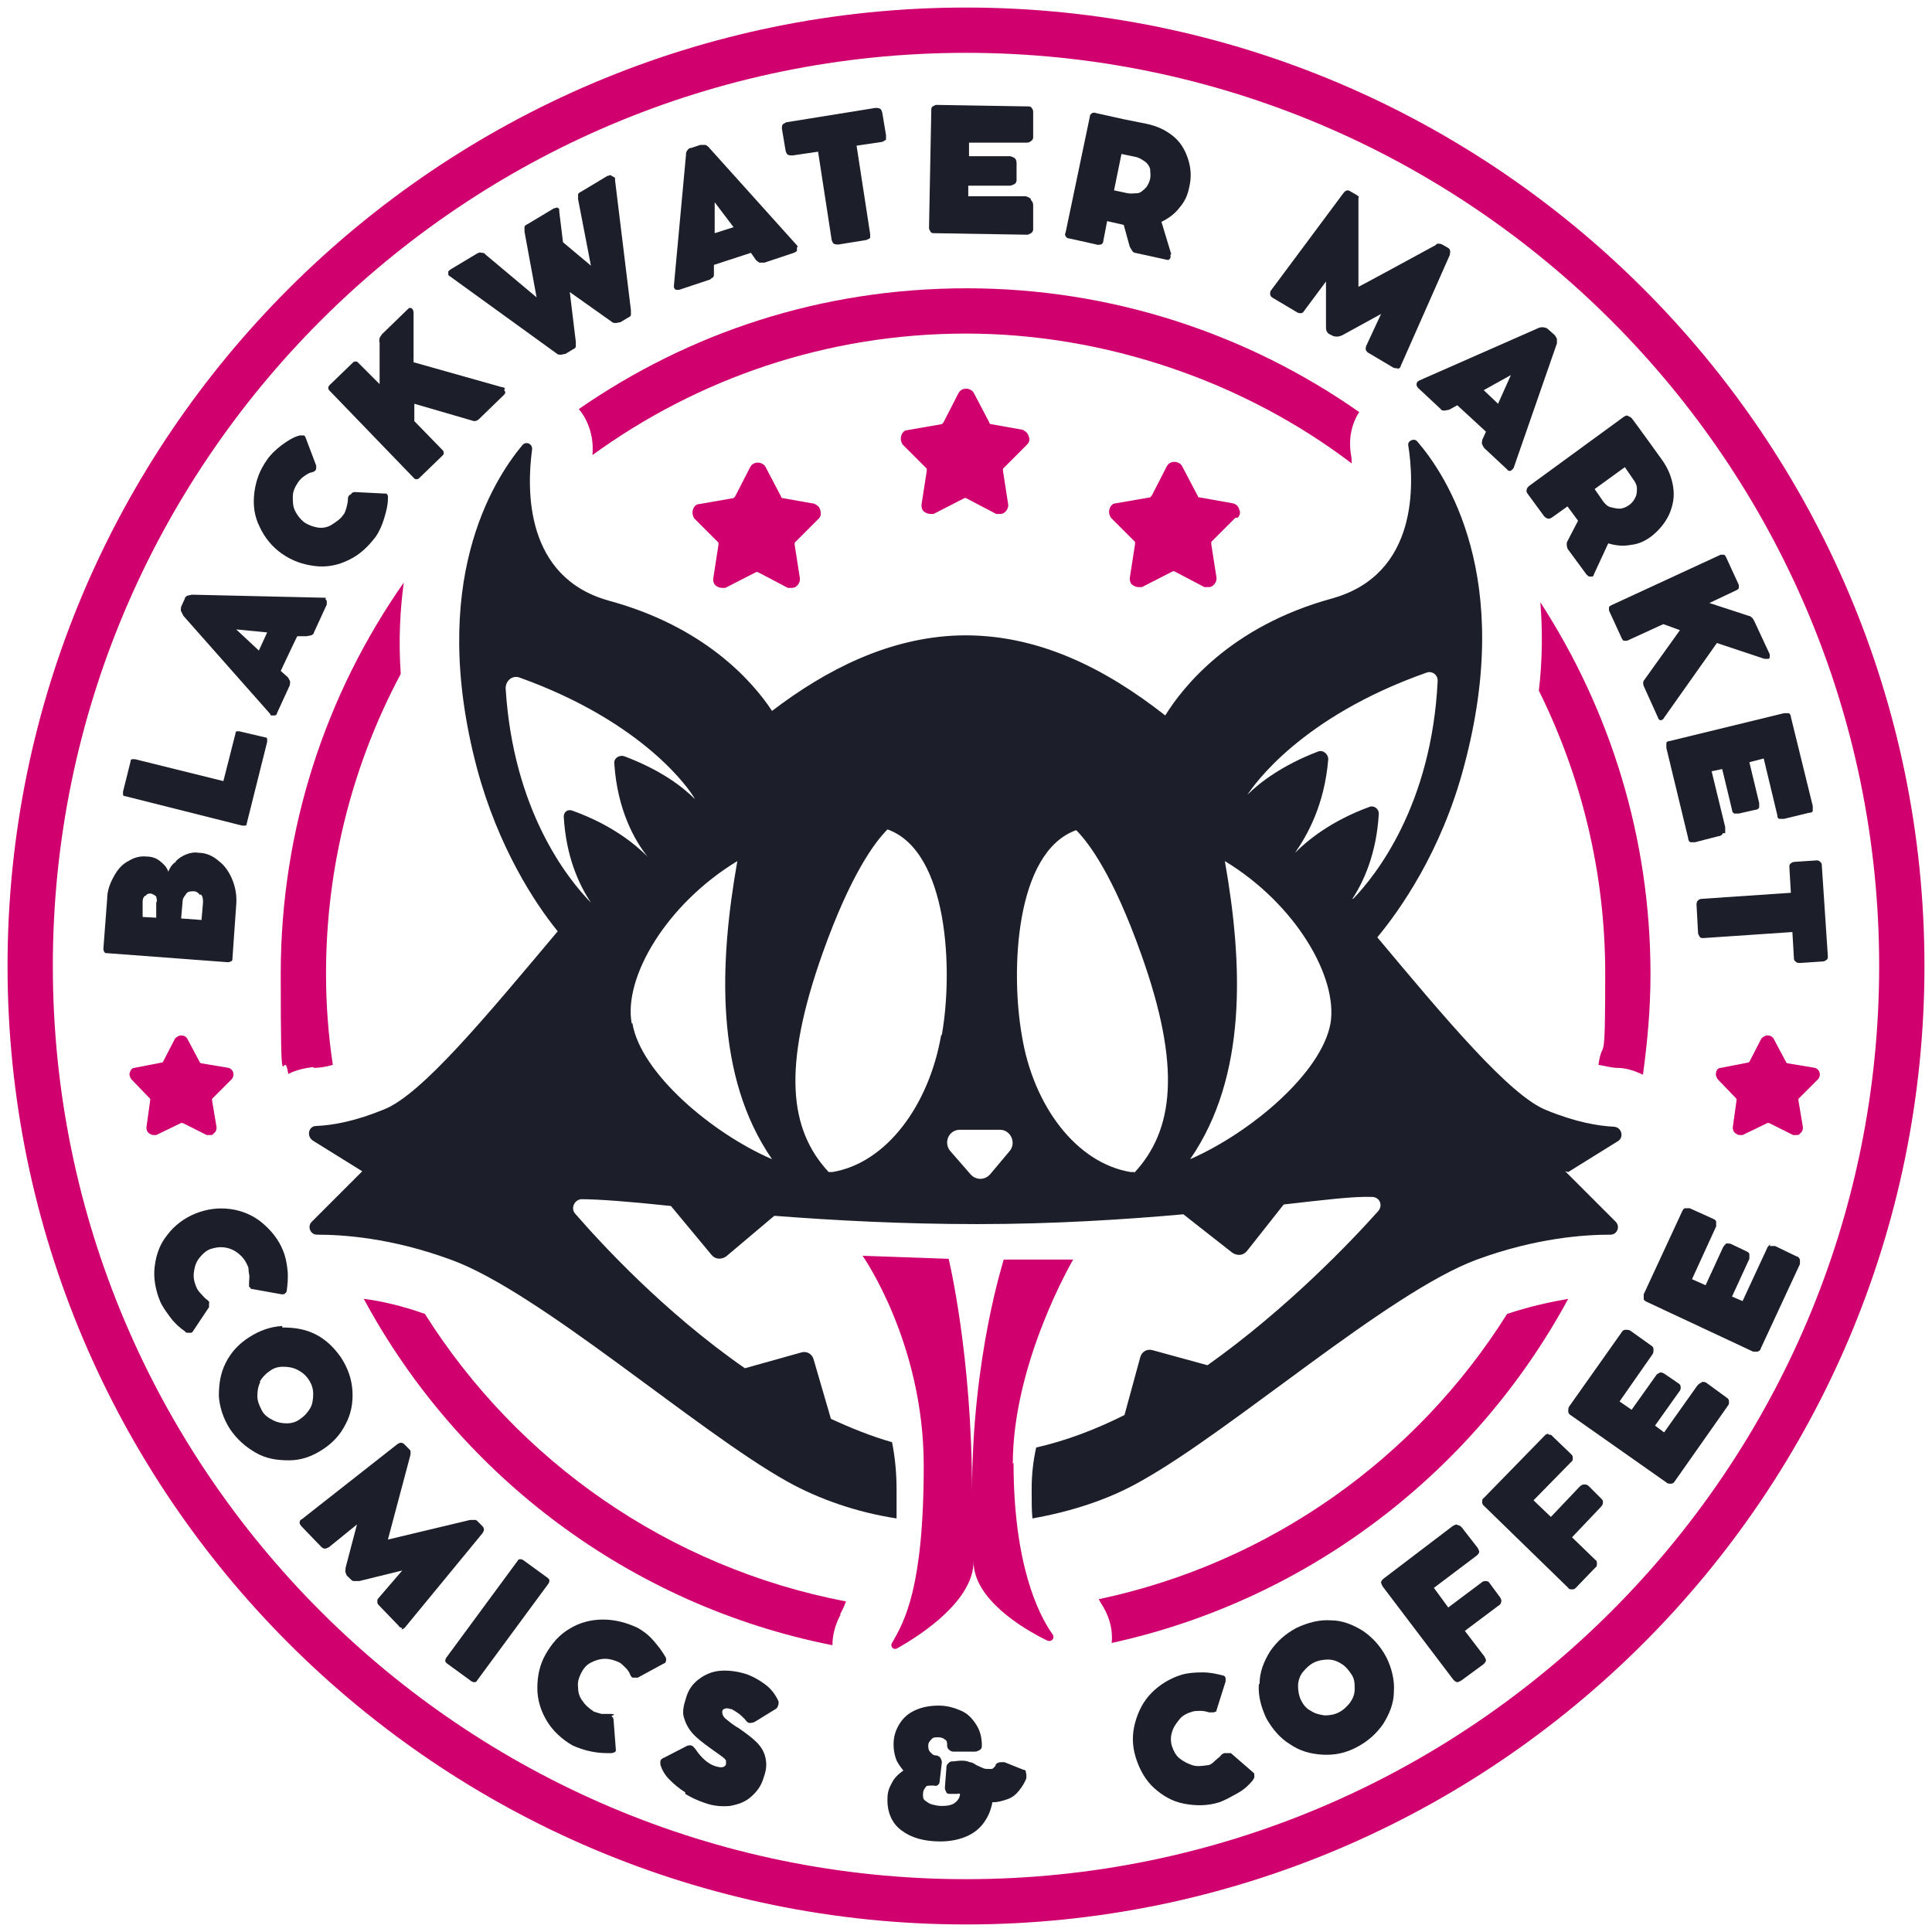 <?xml version="1.0" encoding="UTF-8"?>
<svg id="Layer_1" data-name="Layer 1" xmlns="http://www.w3.org/2000/svg" version="1.1" viewBox="0 0 256 256">
  <defs>
    <style>
      .cls-1 {
        fill: #d0006f;
      }

      .cls-1, .cls-2 {
        stroke-width: 0px;
      }

      .cls-2 {
        fill: #1c1f2a;
      }
    </style>
  </defs>
  <g>
    <path class="cls-1" d="M128,255C58,255,1,198,1,128S58,1,128,1s127,57,127,127-57,127-127,127ZM128,7C61.3,7,7,61.3,7,128s54.3,121,121,121,121-54.3,121-121S194.7,7,128,7Z"/>
    <path class="cls-1" d="M24,137.2h0c-.3,0-.6.2-.8.4l-1.6,3.1c0,0-.1.1-.2.1l-3.6.7c-.3,0-.5.3-.6.6s0,.6.2.9l2.5,2.6c0,0,0,.1,0,.2l-.5,3.6c0,.3.1.6.4.8.2.1.3.2.5.2s.2,0,.4,0l3.3-1.6s0,0,.1,0,0,0,.1,0l3.2,1.6c.1,0,.2,0,.4,0,.2,0,.4,0,.5-.2.3-.2.4-.5.4-.8l-.6-3.6c0,0,0-.2,0-.2l2.6-2.6c.2-.2.3-.6.2-.9-.1-.3-.3-.5-.6-.6l-3.6-.6c0,0-.1,0-.2-.1l-1.7-3.2c-.2-.3-.5-.4-.8-.4h0Z"/>
    <path class="cls-1" d="M234.2,137.2h0c-.3,0-.6.2-.8.4l-1.6,3.1c0,0-.1.1-.2.1l-3.6.7c-.3,0-.6.3-.6.6-.1.3,0,.6.2.9l2.5,2.6c0,0,0,.1,0,.2l-.5,3.6c0,.3.1.6.4.8.2.1.3.2.5.2s.2,0,.4,0l3.3-1.6s0,0,.1,0,0,0,.1,0l3.2,1.6c.1,0,.2,0,.4,0,.2,0,.4,0,.5-.2.3-.2.4-.5.4-.8l-.6-3.6c0,0,0-.2,0-.2l2.6-2.6c.2-.2.3-.6.2-.9-.1-.3-.3-.5-.6-.6l-3.6-.6c0,0-.1,0-.2-.1l-1.7-3.2c-.2-.3-.5-.4-.8-.4h0Z"/>
    <g>
      <path class="cls-1" d="M78.5,60.3c13.9-10.1,31-16.1,49.5-16.1s36.9,6.4,51.1,17.2c0-.4,0-.8-.1-1.2-.3-1.9,0-3.9,1.1-5.6-14.7-10.3-32.7-16.4-52-16.4s-36.8,5.9-51.4,16c1.4,1.7,2,3.9,1.8,6.1Z"/>
      <path class="cls-1" d="M203.9,91.5c5.6,11.3,8.8,24,8.8,37.5s-.3,8.1-.9,12.1c1.1.2,1.9.4,2.5.4,1.2,0,2.3.4,3.4.9.6-4.4,1-8.8,1-13.3,0-18.2-5.4-35.1-14.6-49.3.3,3.6.3,7.5-.2,11.8h0Z"/>
      <path class="cls-1" d="M41.6,141.5c.6,0,1.5-.1,2.5-.4-.6-4-.9-8-.9-12.1,0-14.3,3.6-27.9,9.9-39.7-.3-4.4-.1-8.4.4-12.1-10.3,14.7-16.3,32.6-16.3,51.8s.3,9,1,13.3c1-.5,2.2-.8,3.3-.9h0Z"/>
      <path class="cls-1" d="M111.3,213.9c.2-.3.5-.9.8-1.7-23.5-4.5-43.5-18.6-55.8-38.1-3.1-1.1-5.8-1.7-8.1-2,12.6,23.4,35.3,40.6,62.1,45.9,0-1.4.4-2.8,1.1-4.1Z"/>
      <path class="cls-1" d="M199.7,174.1c-12,19.1-31.4,33-54.1,37.8,0,.1.2.3.2.4,1.1,1.6,1.7,3.5,1.5,5.4,26.1-5.7,48.1-22.7,60.5-45.6-2.3.4-5.1,1-8.1,2h0Z"/>
    </g>
    <path class="cls-1" d="M134.2,194c0-13.5,8-27.1,8-27.1h-9.2c0,.1-4.2,12.9-4.2,30.8,0-18.2-3.1-30.9-3.1-30.9l-11.4-.4s8.1,11.5,8.1,27.8-2.6,20.7-4.2,23.5c-.3.5.2,1,.7.7,3.4-1.9,10.1-6.4,10.1-11.5,0,4.9,6.3,8.8,9.8,10.5.5.2,1-.3.7-.8-2-2.8-5.2-9.5-5.2-22.8h0Z"/>
    <g>
      <path class="cls-1" d="M135.8,57l-4.5-.8c0,0-.2,0-.2-.2l-2.1-4c-.2-.3-.6-.5-1-.5h0c-.4,0-.8.2-1,.6l-2,3.9c0,0-.1.1-.2.2l-4.6.8c-.4,0-.7.4-.8.8-.1.4,0,.8.2,1.1l3.2,3.2c0,0,0,.2,0,.3l-.7,4.5c0,.4.1.8.5,1,.2.1.4.2.7.2s.3,0,.4,0l4.1-2.1s0,0,.1,0,.1,0,.1,0l4,2.1c.1,0,.3,0,.4,0,.2,0,.5,0,.7-.2.3-.2.5-.6.5-1l-.7-4.5c0,0,0-.2,0-.3l3.2-3.2c.3-.3.4-.7.2-1.1-.1-.4-.4-.7-.8-.8h0Z"/>
      <path class="cls-1" d="M108.2,66.8l-4.5-.8c0,0-.2,0-.2-.2l-2.1-4c-.2-.3-.6-.5-1-.5h0c-.4,0-.8.2-1,.6l-2,3.9c0,0-.1.1-.2.2l-4.6.8c-.4,0-.7.4-.8.8-.1.4,0,.8.2,1.1l3.2,3.2c0,0,0,.2,0,.3l-.7,4.5c0,.4.1.8.5,1,.2.1.4.2.7.2s.3,0,.4,0l4.1-2.1s0,0,.1,0,0,0,.1,0l4,2.1c.1,0,.3,0,.4,0,.2,0,.5,0,.7-.2.3-.2.5-.6.5-1l-.7-4.5c0,0,0-.2,0-.3l3.2-3.2c.3-.3.3-.7.2-1.1-.1-.4-.4-.7-.8-.8h0Z"/>
      <path class="cls-1" d="M164,68.6c.3-.3.4-.7.2-1.1-.1-.4-.4-.7-.8-.8l-4.5-.8c0,0-.2,0-.2-.2l-2.1-4c-.2-.3-.6-.5-1-.5h0c-.4,0-.8.2-1,.6l-2,3.9c0,0-.1.1-.2.2l-4.6.8c-.4,0-.7.4-.8.8-.1.4,0,.8.2,1.1l3.2,3.2c0,0,0,.2,0,.3l-.7,4.5c0,.4.1.8.5,1,.2.1.4.2.7.2s.3,0,.4,0l4.1-2.1s0,0,.1,0,.1,0,.1,0l4,2.1c.1,0,.3,0,.4,0,.2,0,.5,0,.7-.2.3-.2.5-.6.5-1l-.7-4.5c0,0,0-.2,0-.3l3.2-3.2h0Z"/>
    </g>
  </g>
  <g>
    <g>
      <path class="cls-2" d="M27.7,172.6c0,.2,0,.4,0,.6l-2.2,3.3c0,0-.1.1-.2.1-.1,0-.2,0-.4,0-.1,0-.3,0-.4-.2-.6-.4-1.3-1-1.9-1.8-.6-.8-1.1-1.5-1.4-2.2-.6-1.5-.9-3.1-.7-4.6.2-1.6.7-3,1.7-4.2.9-1.2,2.2-2.2,3.7-2.8s3-.8,4.6-.6c1.5.2,3,.8,4.2,1.8s2.2,2.2,2.8,3.7c.3.7.5,1.6.6,2.6s0,1.9-.1,2.7c0,.2-.2.4-.4.5-.1,0-.2,0-.3,0l-3.9-.7c0,0-.2,0-.2-.1s-.1-.1-.2-.2c0-.2,0-.3,0-.6,0-.3.1-.7,0-1.1s0-.8-.2-1.1c-.3-.7-.7-1.2-1.2-1.6-.5-.4-1.1-.7-1.8-.8s-1.3,0-1.9.2-1.1.7-1.5,1.2c-.4.5-.6,1.1-.7,1.8s0,1.3.3,2c.1.3.3.6.6.9.3.3.5.6.8.8.2.1.3.3.4.5h0Z"/>
      <path class="cls-2" d="M37.4,175.9c1.6,0,3,.2,4.4.9,1.4.7,2.5,1.8,3.4,3.1.9,1.4,1.4,2.8,1.5,4.4s-.2,3.1-.9,4.4c-.7,1.4-1.7,2.5-3.1,3.4-1.4.9-2.8,1.4-4.4,1.4-1.6,0-3-.2-4.4-1s-2.5-1.8-3.4-3.1c-.9-1.4-1.4-2.9-1.5-4.4,0-1.6.2-3,.9-4.4s1.7-2.5,3.1-3.4c1.4-.9,2.8-1.4,4.4-1.5h0ZM34.5,183.1c-.3.6-.4,1.2-.4,1.9,0,.7.3,1.3.6,1.9s.9,1,1.5,1.3c.6.3,1.2.4,1.8.4.7,0,1.3-.2,1.8-.6.6-.4,1-.9,1.3-1.4s.4-1.2.4-1.9-.2-1.3-.6-1.9c-.4-.6-.9-1-1.5-1.3s-1.2-.4-1.9-.4-1.3.2-1.8.6c-.6.4-1,.9-1.3,1.4h0Z"/>
      <path class="cls-2" d="M53.3,215.7c-.2,0-.4-.1-.5-.3l-2.6-2.7c-.2-.2-.2-.3-.2-.5s0-.3.2-.5l3.1-3.6-5.7,1.4c-.3,0-.5,0-.7,0s-.3-.1-.5-.3l-.3-.3c-.2-.1-.2-.3-.3-.5s0-.4,0-.7l1.5-5.7-3.7,3c-.2.1-.4.2-.5.2s-.3,0-.5-.2l-2.6-2.7c-.2-.2-.3-.4-.3-.5s0-.4.3-.5l12.6-9.9c.4-.3.7-.3,1,0l.6.6c.1.1.2.2.2.3s0,.2,0,.3c0,0,0,.2-.1.5l-2.9,10.9,10.9-2.6s.1,0,.3,0,.3,0,.4,0,.2.1.3.2l.6.6c.3.3.3.6,0,1l-10.2,12.4c-.2.2-.3.3-.5.3h0Z"/>
      <path class="cls-2" d="M63.2,222.7c0,.1-.2.2-.3.2-.1,0-.2,0-.4-.1l-3.3-2.4c-.1-.1-.2-.2-.2-.3s0-.2.1-.4l9.5-12.9c0-.1.2-.2.3-.2.1,0,.2,0,.4.1l3.3,2.4c.1.1.2.2.2.3,0,.1,0,.2-.1.4l-9.5,12.9h0Z"/>
      <path class="cls-2" d="M81,227.4c.2.1.3.3.3.5l.3,3.9c0,0,0,.2,0,.2s-.1.2-.2.2-.2.1-.4.1c-.8,0-1.6,0-2.6-.2s-1.8-.5-2.5-.8c-1.4-.8-2.6-1.9-3.4-3.2-.8-1.3-1.3-2.8-1.3-4.4,0-1.6.3-3.1,1.1-4.5s1.8-2.6,3.2-3.4c1.3-.8,2.8-1.2,4.4-1.2s3.1.4,4.6,1.1c.7.4,1.4.9,2.1,1.7.7.8,1.2,1.5,1.6,2.2.1.2.1.4,0,.6,0,.1-.1.2-.2.2l-3.5,1.9c0,0-.2,0-.3,0s-.2,0-.3,0c-.2,0-.3-.2-.4-.4-.1-.3-.3-.6-.6-.9-.3-.3-.6-.6-.8-.7-.6-.3-1.3-.5-1.9-.5-.7,0-1.3.2-1.9.5s-1,.8-1.3,1.4c-.3.6-.5,1.2-.4,1.9,0,.7.2,1.3.6,1.8.4.6.9,1,1.5,1.4.3.1.6.2,1,.3.4,0,.8,0,1.1,0,.2,0,.4,0,.6.1h0Z"/>
      <path class="cls-2" d="M90.8,237.5c-.8-.5-1.5-1.1-2.1-1.7-.6-.6-1-1.3-1.2-2,0-.1,0-.3,0-.4,0-.2.2-.4.5-.5l3.1-1.6c.2,0,.3-.1.5,0,.2,0,.3.2.5.4.8,1.2,1.7,2,2.6,2.3.9.3,1.3.2,1.5-.2,0-.2,0-.3,0-.5,0-.1-.3-.4-.6-.6-.3-.2-.8-.6-1.4-1-1.1-.8-1.9-1.4-2.5-2.1s-.9-1.4-1.1-2.1,0-1.6.3-2.5c.3-1.1.9-1.9,1.7-2.5s1.7-1,2.7-1.1,2.2,0,3.5.4c.9.3,1.8.8,2.6,1.4s1.3,1.3,1.7,2.1c.1.2.1.4,0,.7s-.2.4-.4.5l-2.6,1.6c-.3.2-.6.2-.8.2-.2,0-.4-.2-.6-.5-.3-.3-.6-.6-.9-.8s-.6-.4-.8-.5c-.4-.1-.7-.2-.9-.1-.2,0-.4.2-.4.4,0,.2,0,.5.4.9.4.3.9.8,1.8,1.3,1,.7,1.8,1.3,2.3,1.8.6.6,1,1.2,1.2,2,.2.8.2,1.6-.2,2.7-.3,1.1-.9,1.9-1.7,2.6s-1.7,1-2.8,1.2c-1.1.1-2.2,0-3.3-.4-.9-.3-1.8-.7-2.6-1.2h0Z"/>
      <path class="cls-2" d="M135.9,234.7c0,.1.1.3.1.5s0,.3,0,.4c-.2.6-.6,1.2-1,1.7-.4.5-.9.9-1.5,1.1s-1.2.4-1.8.4h-.2c-.2,1.1-.6,2-1.2,2.8s-1.4,1.4-2.4,1.8c-1,.4-2.1.6-3.3.6-2.2,0-3.9-.5-5.2-1.5-1.2-.9-1.9-2.4-1.8-4.3,0-.7.2-1.3.6-2,.3-.6.8-1.1,1.5-1.6-.4-.5-.8-1-1-1.6s-.3-1.2-.3-1.9c0-1,.3-1.9.8-2.7.5-.8,1.2-1.4,2.1-1.8.9-.4,1.9-.6,3.1-.6,1.1,0,2.1.3,3,.7.9.4,1.5,1.1,2,1.9s.7,1.7.7,2.7c0,.2,0,.4-.3.6-.2.1-.4.2-.6.2h-2.9c-.2,0-.4-.1-.6-.3s-.2-.4-.2-.6,0-.6-.3-.7c-.2-.2-.5-.3-.9-.3s-.7,0-.9.3c-.2.2-.4.4-.4.8,0,.3,0,.6.3.9s.4.4.7.4c.2,0,.4.1.6.3.1.2.2.4.2.6l-.3,2.6c0,.2-.1.3-.2.4-.1.1-.3.2-.5.1h-.3s-.2,0-.2,0c-.3,0-.6,0-.7.3-.2.2-.3.5-.3.9,0,.3,0,.6.3.8s.5.4.9.5c.4.1.8.2,1.3.2.7,0,1.3-.1,1.7-.4s.7-.7.7-1.2h0c-.1-.1-.3,0-.4,0s-.2,0-.3,0c-.1,0-.2,0-.2,0,0,0-.2,0-.3,0-.3,0-.5,0-.6-.2s-.2-.4-.2-.6l.2-2.6c0-.2,0-.4.2-.6s.3-.3.5-.3c.4,0,.8-.1,1.2-.1.2,0,.3,0,.3,0,.3,0,.7.1.9.2.3,0,.6.2.9.4.4.2.7.3.9.4s.5.1.9.1c.2,0,.3,0,.4-.1s.2-.2.3-.3c0-.2.1-.3.3-.4s.3-.1.5-.1.3,0,.4,0l2.5,1c.2,0,.3.1.4.3h0Z"/>
      <path class="cls-2" d="M162.5,232.3c.2,0,.4,0,.6,0l3,2.6c0,0,.1.1.1.2,0,.1,0,.2,0,.4,0,.1-.1.2-.2.4-.5.6-1.1,1.2-2,1.7s-1.6.9-2.4,1.2c-1.6.5-3.1.5-4.7.2s-2.9-1.1-4-2.1-1.9-2.4-2.4-4c-.5-1.6-.5-3.1-.1-4.6s1.1-2.9,2.2-4,2.4-1.9,4-2.4c.7-.2,1.6-.3,2.7-.3s1.9.2,2.7.4c.2,0,.4.2.4.4,0,.1,0,.2,0,.4l-1.2,3.8c0,0,0,.2-.1.2s-.2.1-.3.1c-.2,0-.4,0-.6,0-.3-.1-.7-.2-1.1-.2s-.8,0-1.1.1c-.7.2-1.3.5-1.7,1s-.8,1-1,1.7c-.2.6-.2,1.3,0,1.9s.5,1.2,1,1.6c.5.4,1.1.7,1.7.9s1.3.1,2,0c.3,0,.6-.2.9-.5s.6-.5.8-.7c.1-.2.3-.3.5-.4h0Z"/>
      <path class="cls-2" d="M166.9,223.1c0-1.6.6-3,1.4-4.3.9-1.3,2-2.3,3.5-3.1,1.5-.7,3-1.1,4.5-1,1.6,0,3,.6,4.3,1.4,1.3.9,2.3,2,3.1,3.5.7,1.4,1.1,3,1,4.5,0,1.6-.6,3-1.4,4.3-.9,1.3-2,2.3-3.5,3.1s-3,1.1-4.6,1-3-.5-4.3-1.4c-1.3-.8-2.3-2-3.1-3.4-.7-1.5-1.1-3-1-4.5h0ZM173.7,226.7c.6.4,1.2.5,1.8.6.7,0,1.3-.1,1.9-.4s1.1-.8,1.5-1.3c.4-.6.6-1.1.6-1.8s0-1.3-.4-1.9-.8-1.1-1.3-1.4c-.6-.4-1.2-.6-1.8-.6s-1.3.1-1.9.4c-.6.3-1.1.8-1.5,1.3s-.6,1.2-.6,1.8.1,1.3.4,1.9c.3.6.7,1.1,1.3,1.4h0Z"/>
      <path class="cls-2" d="M193.2,202.1c.2,0,.3.1.5.3l2.1,2.7c.1.2.2.4.2.5,0,.2-.1.3-.3.5l-5.7,4.3,1.9,2.6,4.4-3.3c.2-.2.4-.2.6-.2.2,0,.4.1.5.3l1.4,1.9c.1.2.2.4.1.6,0,.2-.2.4-.4.5l-4.4,3.3,2.6,3.4c.1.2.2.4.2.5s-.1.3-.3.5l-3,2.2c-.2.1-.4.2-.5.2s-.3-.1-.5-.3l-9.4-12.4c-.1-.2-.2-.4-.2-.5,0-.2.1-.3.3-.5l9.2-7c.2-.1.4-.2.5-.2h0Z"/>
      <path class="cls-2" d="M205.2,190.1c.2,0,.4,0,.5.2l2.5,2.4c.2.2.2.3.2.5s0,.4-.2.5l-5,5.1,2.3,2.2,3.8-4c.2-.2.4-.3.6-.3.2,0,.4,0,.6.2l1.7,1.7c.2.2.2.3.2.5,0,.2-.1.4-.3.6l-3.8,4,3.1,3c.2.1.2.3.2.5s0,.4-.2.5l-2.6,2.7c-.2.2-.3.2-.5.2-.2,0-.4,0-.5-.2l-11.2-10.9c-.2-.2-.2-.3-.2-.5,0-.2,0-.4.2-.5l8.1-8.3c.2-.2.3-.2.5-.2h0Z"/>
      <path class="cls-2" d="M225.5,183.1c.2,0,.5,0,.7.2l2.6,1.9c.2.1.3.3.3.5,0,.2,0,.4-.1.5l-7.1,10.1c-.1.2-.3.3-.5.3-.2,0-.4,0-.5-.1l-12.8-9c-.2-.1-.3-.3-.3-.5,0-.2,0-.4.1-.6l7-9.9c.1-.2.3-.3.5-.3.2,0,.4,0,.6.1l2.8,2c.2.1.3.3.3.5,0,.2,0,.4-.1.6l-4.4,6.3,1.6,1.1,3.2-4.5c.1-.2.3-.3.5-.4s.4,0,.6.1l1.9,1.3c.2.1.3.3.3.5s0,.4-.2.6l-3.2,4.5,1.2.9,4.4-6.2c.2-.2.4-.4.6-.4h0Z"/>
      <path class="cls-2" d="M234.5,165.1c.2,0,.5,0,.7,0l2.9,1.4c.2,0,.3.2.4.4,0,.2,0,.4,0,.6l-5.2,11.2c0,.2-.2.3-.4.4-.2,0-.4,0-.6,0l-14.1-6.6c-.2-.1-.4-.2-.4-.4s0-.4,0-.6l5.1-11c.1-.2.2-.4.4-.4s.4,0,.6,0l3.1,1.4c.2.1.4.2.4.4s0,.4,0,.6l-3.2,7,1.8.8,2.3-5c.1-.2.3-.4.4-.5s.4,0,.6,0l2.1,1c.2.1.4.2.4.4,0,.2,0,.4,0,.6l-2.3,5,1.4.6,3.2-6.9c.1-.3.3-.5.5-.6h0Z"/>
    </g>
    <path class="cls-2" d="M207.8,155.3l6.6-4.1c.8-.5.5-1.8-.5-1.9-2.1-.1-5.1-.6-9-2.2-4.8-1.9-13.2-11.9-22.4-22.9,2.9-3.5,8.5-11.3,11.5-22.7,6.7-25-2.4-38.6-6.2-43-.4-.5-1.3-.1-1.2.5.8,5,1.4,17.1-10.1,20.3-13.5,3.7-19.8,11.8-22.1,15.5-7.9-6.2-17-10.9-27.4-10.6-9.2.3-17.5,4.5-24.7,10-2.7-4.1-9.1-11.2-21.6-14.6-11.2-3.1-10.9-14.8-10.2-20,.1-.8-.8-1.2-1.3-.6-3.9,4.7-12.5,18.2-6,42.8,2.8,10.4,7.6,17.8,10.7,21.6-9.5,11.3-18,21.6-23,23.6-3.9,1.6-6.8,2.1-9,2.2-1,0-1.3,1.3-.5,1.9l6.6,4.1-6.7,6.7c-.6.6-.2,1.7.7,1.7,3.4,0,9.8.4,17.7,3.3,11.7,4.2,32.6,22.7,44.6,29.4,4.3,2.4,9.3,4.1,14.5,4.9,0-1.2,0-2.4,0-3.8,0-2.2-.2-4.3-.6-6.3-2.8-.8-5.5-1.9-8.1-3.1l-2.3-7.9c-.2-.7-.9-1.1-1.6-.9l-7.5,2.1c-10.8-7.5-19.2-16.7-22.5-20.5-.6-.7-.1-1.8.8-1.9,2.2,0,6.3.3,11.9.9l5.4,6.5c.5.6,1.3.6,1.9.2l6.4-5.4c7.8.6,16.9,1.1,26.9,1.1s19.5-.6,27.3-1.3l6.5,5.1c.6.4,1.4.4,1.9-.2l4.9-6.2c5.3-.6,9.3-1.1,11.7-1,1,0,1.5,1.1.8,1.9-3.4,3.8-11.9,12.8-22.6,20.4l-7.3-2c-.7-.2-1.4.2-1.6.9l-2.1,7.7c-3.8,1.9-7.7,3.4-11.7,4.3-.4,1.8-.6,3.6-.6,5.5s0,2.7.1,3.9c5.1-.9,10.1-2.5,14.3-4.9,12.1-6.7,32.9-25.1,44.6-29.4,7.9-2.9,14.3-3.3,17.7-3.3.9,0,1.3-1.1.7-1.7l-6.7-6.7h0ZM78.2,119.5c-3-3.1-10.2-12.1-11.2-28.3,0-1,.9-1.8,1.9-1.4,16.4,5.9,22.5,14.8,23.2,16.1-1.7-1.7-4.6-3.9-9.4-5.7-.7-.2-1.4.3-1.3,1,.4,6.1,2.7,10.2,4.4,12.3h0c-1.6-1.6-4.7-4.2-10-6.1-.6-.2-1.1.2-1.1.8.3,5.3,2,9,3.6,11.4h0ZM83.7,135.6c-1.1-6.1,4.6-15.8,14-21.5-2.4,13.6-3,28.5,4.6,39.5-7.9-3.4-17.4-11.4-18.5-18h0ZM124.7,137.2c-1.6,9.2-7.2,16.9-14.4,18.1-.2,0-.3,0-.5,0-5.2-5.6-6.2-13.8-.8-29,3.7-10.4,6.9-14.7,8.6-16.4,8.1,2.9,8.7,18.8,7.2,27.2ZM133.8,152.5l-2.6,3.1c-.7.8-1.9.8-2.6,0l-2.7-3.1c-.9-1.1-.2-2.8,1.3-2.8h5.3c1.4,0,2.2,1.7,1.3,2.8h0ZM150.3,155.3c-.2,0-.3,0-.5,0-7.2-1.2-12.9-8.8-14.4-18.1-1.5-8.5-.9-24.3,7.2-27.2,1.7,1.7,4.9,6,8.6,16.4,5.4,15.1,4.3,23.4-.9,29h0ZM176.3,135.6c-1.2,6.6-10.6,14.5-18.6,18,7.6-11,7-25.9,4.6-39.5,9.4,5.7,15,15.4,14,21.5h0ZM179.2,119.1c1.5-2.3,3.2-6,3.5-11.3,0-.6-.6-1.1-1.2-.9-5.2,1.9-8.3,4.5-9.9,6.1h0c1.6-2.3,3.9-6.3,4.4-12.4,0-.7-.7-1.3-1.4-1-4.7,1.8-7.7,4.1-9.3,5.7.8-1.2,7-10.3,23.8-16.2.7-.2,1.4.3,1.4,1.1-.8,16.5-8.2,25.8-11.2,28.9Z"/>
    <g>
      <path class="cls-2" d="M23.3,114.1c.4-.4.9-.7,1.4-.9s1.1-.3,1.6-.2c1,0,1.9.4,2.7,1.1.8.6,1.4,1.5,1.8,2.5s.6,2.1.5,3.3l-.5,7.1c0,.2,0,.3-.2.4-.1,0-.2.1-.4.1l-16-1.2c-.2,0-.3,0-.4-.2s-.1-.2-.1-.4l.5-6.6c0-1.1.4-2.1.9-3,.5-.9,1.1-1.6,1.9-2,.8-.5,1.6-.7,2.5-.6.6,0,1.2.2,1.7.6s.9.8,1.1,1.4c.2-.5.5-1,1-1.3h0ZM19.2,118.7c-.2.2-.3.4-.3.8v2c-.1,0,1.8.1,1.8.1v-2c.2-.3,0-.6,0-.8-.2-.2-.4-.3-.7-.4-.3,0-.5,0-.7.3h0ZM26.5,118.6c-.2-.3-.5-.5-.8-.5-.4,0-.8,0-1,.3s-.5.6-.5,1l-.2,2.3,2.7.2.2-2.3c0-.4,0-.8-.3-1.1h0Z"/>
      <path class="cls-2" d="M31.3,96.9c.1,0,.2,0,.4,0l3.4.8c.2,0,.3.1.3.2,0,.1,0,.2,0,.4l-2.7,10.8c0,.2-.1.3-.2.3s-.2,0-.4,0l-15.5-3.9c-.2,0-.3-.1-.3-.2,0-.1,0-.2,0-.4l1-4c0-.2.1-.3.2-.3.1,0,.2,0,.4,0l11.7,2.9,1.6-6.3c0-.2.1-.3.2-.3h0Z"/>
      <path class="cls-2" d="M43.1,79.4c.1,0,.2.2.2.3s0,.3,0,.4l-1.7,3.7c0,.2-.2.3-.4.4-.2,0-.4.1-.6.1h-1.2c0-.1-2.2,4.6-2.2,4.6l.9.8c.1.1.2.3.3.5s0,.4,0,.6l-1.7,3.7c0,.2-.2.3-.3.3-.1,0-.2,0-.4,0,0,0-.2,0-.2-.2l-11.5-13c-.1-.2-.2-.4-.3-.6s0-.4,0-.6l.5-1.1c0-.2.2-.3.4-.4.2,0,.4-.1.6-.1l17.4.4c.1,0,.2,0,.3,0h0ZM35.4,83.8l-4.1-.4,3,2.8,1.1-2.4Z"/>
      <path class="cls-2" d="M46.5,65.5c.1-.2.3-.3.5-.3l4,.2c0,0,.2,0,.2,0,0,0,.2.2.2.3,0,.1,0,.3,0,.4,0,.8-.2,1.6-.5,2.6-.3,1-.7,1.8-1.1,2.4-1,1.3-2.1,2.4-3.6,3.1-1.4.7-2.9,1-4.5.8s-3-.7-4.3-1.6-2.3-2.1-3-3.6c-.7-1.4-.9-2.9-.7-4.5.2-1.6.7-3,1.7-4.4.4-.6,1.1-1.3,1.9-1.9.8-.6,1.6-1.1,2.4-1.3.2,0,.4,0,.6,0,0,0,.2.2.2.3l1.4,3.7c0,0,0,.2,0,.3s0,.2-.1.3c0,.1-.2.2-.5.3-.3,0-.7.3-1,.5-.3.2-.6.5-.8.8-.4.6-.7,1.2-.7,1.9,0,.7,0,1.3.3,1.9s.7,1.1,1.2,1.5c.6.4,1.2.6,1.8.7s1.3,0,1.9-.4,1.1-.7,1.5-1.3c.2-.2.3-.6.4-.9.1-.4.2-.8.2-1.1,0-.2,0-.4.2-.6h0Z"/>
      <path class="cls-2" d="M66.8,51.7c.2.2.2.4,0,.6l-3.3,3.2c-.2.2-.4.3-.7.3l-7.9-2.3v2.3s3.7,3.8,3.7,3.8c.1.1.2.2.2.4,0,.1,0,.2-.2.4l-3,2.9c-.1.1-.2.2-.4.2s-.2,0-.4-.2l-11.1-11.5c-.1-.1-.2-.2-.2-.4,0-.1,0-.2.2-.4l3-2.9c.1-.1.2-.2.4-.2s.2,0,.4.2l2.8,2.8v-5.5c-.1-.2,0-.5,0-.6,0-.1.2-.3.3-.5l3.4-3.3c.1-.1.2-.2.3-.2s.2,0,.3.1c.1.1.2.3.2.5v6.6c0,0,11.7,3.3,11.7,3.3.2,0,.4.1.4.2h0Z"/>
      <path class="cls-2" d="M81.2,23.4c.1,0,.2.1.3.2,0,0,0,.2,0,.3l2.1,17.2c0,.2,0,.4,0,.6,0,.2-.2.3-.4.4l-1,.6c-.2,0-.4.1-.6.1s-.4,0-.6-.2l-5.5-3.9.8,6.6c0,.2,0,.4,0,.6,0,.2-.2.3-.4.4l-1,.6c-.2,0-.4.1-.6.1-.2,0-.4,0-.6-.2l-14.1-10.2c-.1,0-.2-.2-.2-.2,0-.1,0-.3,0-.4s.2-.2.3-.3l3.5-2.1c.2-.1.4-.2.6-.1.2,0,.4,0,.5.2l6.8,5.7-1.6-8.7c0-.2,0-.4,0-.6,0-.2.2-.3.4-.4l3.5-2.1c.2,0,.3-.1.4-.1.1,0,.2.1.3.2,0,0,0,.2,0,.3l.5,4.1,3.7,3.1-1.7-8.8c0-.2,0-.4,0-.6,0-.2.2-.3.4-.4l3.5-2.1c.2,0,.3-.1.4-.1h0Z"/>
      <path class="cls-2" d="M105.6,32.8c0,.1,0,.3,0,.4s-.2.2-.4.3l-3.9,1.3c-.2,0-.4,0-.6,0s-.3-.2-.5-.3l-.7-1-4.9,1.6v1.2c0,.2,0,.4-.2.5s-.3.3-.5.3l-3.9,1.3c-.2,0-.3,0-.4,0-.1,0-.2-.1-.3-.3,0,0,0-.2,0-.3l1.6-17.3c0-.2,0-.4.2-.6.1-.2.3-.3.5-.3l1.2-.4c.2,0,.4,0,.6,0,.2,0,.4.2.5.3l11.6,12.9c0,0,.2.2.2.3h0ZM97.2,30.1l-2.5-3.3v4.1s2.5-.8,2.5-.8h0Z"/>
      <path class="cls-2" d="M103.6,17.1c0-.2,0-.4.1-.6.1-.1.3-.2.5-.3l11.8-1.9c.2,0,.4,0,.6.1s.2.3.3.5l.5,3c0,.2,0,.4,0,.6-.1.1-.3.2-.5.3l-3.4.5,1.8,11.7c0,.2,0,.4,0,.5s-.3.2-.5.3l-3.7.6c-.2,0-.4,0-.6-.1-.2-.1-.2-.3-.3-.5l-1.8-11.7-3.4.5c-.2,0-.4,0-.6-.1-.2-.1-.2-.3-.3-.5,0,0-.5-3-.5-3Z"/>
      <path class="cls-2" d="M136.6,26.5c.2.2.3.4.3.7v3.2c0,.2-.1.4-.3.5s-.3.2-.5.2l-12.3-.2c-.2,0-.4,0-.5-.2s-.2-.3-.2-.5l.3-15.6c0-.2,0-.4.2-.5s.3-.2.5-.2l12.1.2c.2,0,.4,0,.5.2.1.1.2.3.2.5v3.4c0,.2-.1.4-.3.5-.1.1-.3.2-.5.2h-7.7c0-.1,0,1.8,0,1.8h5.5c.3.1.5.2.6.3.1.1.2.3.2.6v2.3c0,.2-.1.4-.3.5s-.4.2-.6.2h-5.5c0-.1,0,1.4,0,1.4h7.6c.3.1.6.2.7.4h0Z"/>
      <path class="cls-2" d="M155.1,33.7c0,.2,0,.3,0,.4,0,.1-.1.2-.2.3s-.3,0-.4,0l-4.1-.9c-.1,0-.3-.1-.4-.3-.1-.2-.2-.3-.3-.5l-.8-2.9-2.2-.5-.5,2.6c0,.2-.1.4-.3.5-.2,0-.4.1-.6,0l-3.6-.8c-.2,0-.4-.1-.5-.3-.1-.2-.1-.3,0-.5l3.2-15.3c0-.2.1-.4.3-.5s.3-.1.6,0l.9.2,2.7.6,3,.6c1.4.3,2.5.8,3.5,1.6,1,.8,1.6,1.8,2,3,.4,1.2.5,2.4.2,3.7-.2,1.1-.6,2-1.3,2.8-.6.8-1.4,1.4-2.4,1.9l1.3,4.3h0ZM147.5,25.2l1.9.4c.5.1.9,0,1.3,0s.8-.4,1.1-.7c.3-.3.5-.8.6-1.2.1-.5,0-.9,0-1.3-.1-.4-.4-.8-.7-1s-.7-.5-1.2-.6l-1.9-.4-1,4.9h0Z"/>
      <path class="cls-2" d="M185.2,48.8c-.2,0-.4,0-.6-.1l-3.2-1.9c-.2-.1-.3-.2-.4-.4s0-.3,0-.5l2-4.3-5.1,2.8c-.2.1-.5.2-.7.2-.2,0-.4,0-.6-.1l-.4-.2c-.2-.1-.3-.2-.4-.4s-.1-.4-.1-.7v-5.9c0,0-2.9,3.9-2.9,3.9-.1.2-.3.3-.4.3-.2,0-.3,0-.5-.1l-3.2-1.9c-.2-.1-.4-.3-.4-.5s0-.4.1-.5l9.6-12.9c.3-.4.6-.5,1-.2l.7.4c.1,0,.2.2.3.2s0,.2,0,.3c0,0,0,.2,0,.5v11.2c.1,0,10-5.4,10-5.4,0,0,.1,0,.3-.2s.3-.1.4-.1.2,0,.4.1l.7.4c.4.2.4.5.3,1l-6.5,14.7c0,.2-.2.3-.4.4h0Z"/>
      <path class="cls-2" d="M200.4,62.2c-.1.1-.2.2-.3.2s-.3,0-.4-.2l-3-2.8c-.1-.1-.2-.3-.3-.5s0-.4,0-.6l.5-1.1-3.8-3.5-1.1.6c-.2,0-.4.1-.6.1s-.4,0-.5-.2l-3-2.8c-.1-.1-.2-.3-.2-.4s0-.2.1-.4c0,0,.1-.1.3-.2l15.9-7c.2,0,.4-.1.6,0,.2,0,.4.1.5.2l.9.8c.1.1.2.3.3.5,0,.2,0,.4,0,.6l-5.7,16.4c0,.1-.1.2-.2.3h0ZM198.5,53.5l1.7-3.8-3.6,2,1.9,1.8Z"/>
      <path class="cls-2" d="M211.2,76.1c0,.2-.1.2-.2.3-.1,0-.2,0-.4,0-.1,0-.2-.1-.4-.3l-2.5-3.4c0-.1-.1-.3-.1-.5s0-.4.1-.5l1.4-2.7-1.4-1.9-2.1,1.5c-.2.1-.4.2-.5.1-.2,0-.4-.2-.5-.3l-2.2-3c-.1-.2-.2-.3-.1-.5,0-.2.1-.3.3-.5l12.6-9.2c.2-.1.4-.2.5-.1s.3.1.5.3l.6.8,1.6,2.2,1.8,2.5c.8,1.1,1.3,2.3,1.5,3.6s0,2.4-.5,3.6c-.5,1.1-1.3,2.1-2.3,2.9-.9.7-1.8,1.1-2.8,1.2-1,.2-2,.1-3-.2l-1.9,4.1h0ZM211.3,64.8l1.1,1.6c.3.4.6.7,1,.8s.8.2,1.2.2c.4,0,.9-.2,1.3-.5.4-.3.6-.6.8-1s.2-.8.2-1.2c0-.4-.2-.8-.5-1.2l-1.1-1.6-4,2.9Z"/>
      <path class="cls-2" d="M220.2,95.4c-.2.1-.4,0-.5-.3l-1.9-4.2c-.1-.3-.1-.5,0-.7l4.8-6.7-2.2-.8-4.8,2.2c-.1,0-.3,0-.4,0s-.2-.1-.3-.3l-1.7-3.7c0-.1,0-.3,0-.4,0-.1.1-.2.3-.3l14.5-6.7c.1,0,.3,0,.4,0s.2.1.3.3l1.7,3.7c0,.1,0,.3,0,.4,0,.1-.1.2-.3.3l-3.6,1.7,5.2,1.7c.2,0,.4.2.5.3s.2.3.3.5l2,4.3c0,.1,0,.3,0,.4s-.1.2-.2.2c-.1,0-.3,0-.5,0l-6.3-2.1-7,9.9c-.1.2-.2.3-.4.3h0Z"/>
      <path class="cls-2" d="M228.3,110.4c-.1.2-.3.4-.6.4l-3.1.8c-.2,0-.4,0-.6,0-.1,0-.3-.2-.3-.5l-2.9-12c0-.2,0-.4,0-.6,0-.2.2-.3.4-.3l15.2-3.7c.2,0,.4,0,.6,0,.1,0,.3.2.3.5l2.9,11.8c0,.2,0,.4,0,.6s-.2.3-.5.3l-3.3.8c-.2,0-.4,0-.6,0-.2,0-.3-.2-.3-.5l-1.8-7.5-1.9.5,1.3,5.4c0,.2,0,.5,0,.6-.1.2-.3.3-.5.3l-2.2.5c-.2,0-.4,0-.6,0-.2-.1-.3-.3-.3-.5l-1.3-5.4-1.4.3,1.8,7.4c0,.3,0,.6,0,.8h0Z"/>
      <path class="cls-2" d="M240.6,114c.2,0,.4,0,.6.2s.2.3.2.5l.8,12c0,.2,0,.4-.2.5-.1.1-.3.2-.5.2l-3,.2c-.2,0-.4,0-.6-.2s-.2-.3-.2-.5l-.2-3.4-11.8.8c-.2,0-.4,0-.5-.2s-.2-.3-.2-.5l-.2-3.7c0-.2,0-.4.2-.6.1-.1.3-.2.5-.2l11.8-.8-.2-3.4c0-.2,0-.4.2-.5.1-.1.3-.2.5-.2l3-.2h0Z"/>
    </g>
  </g>
</svg>